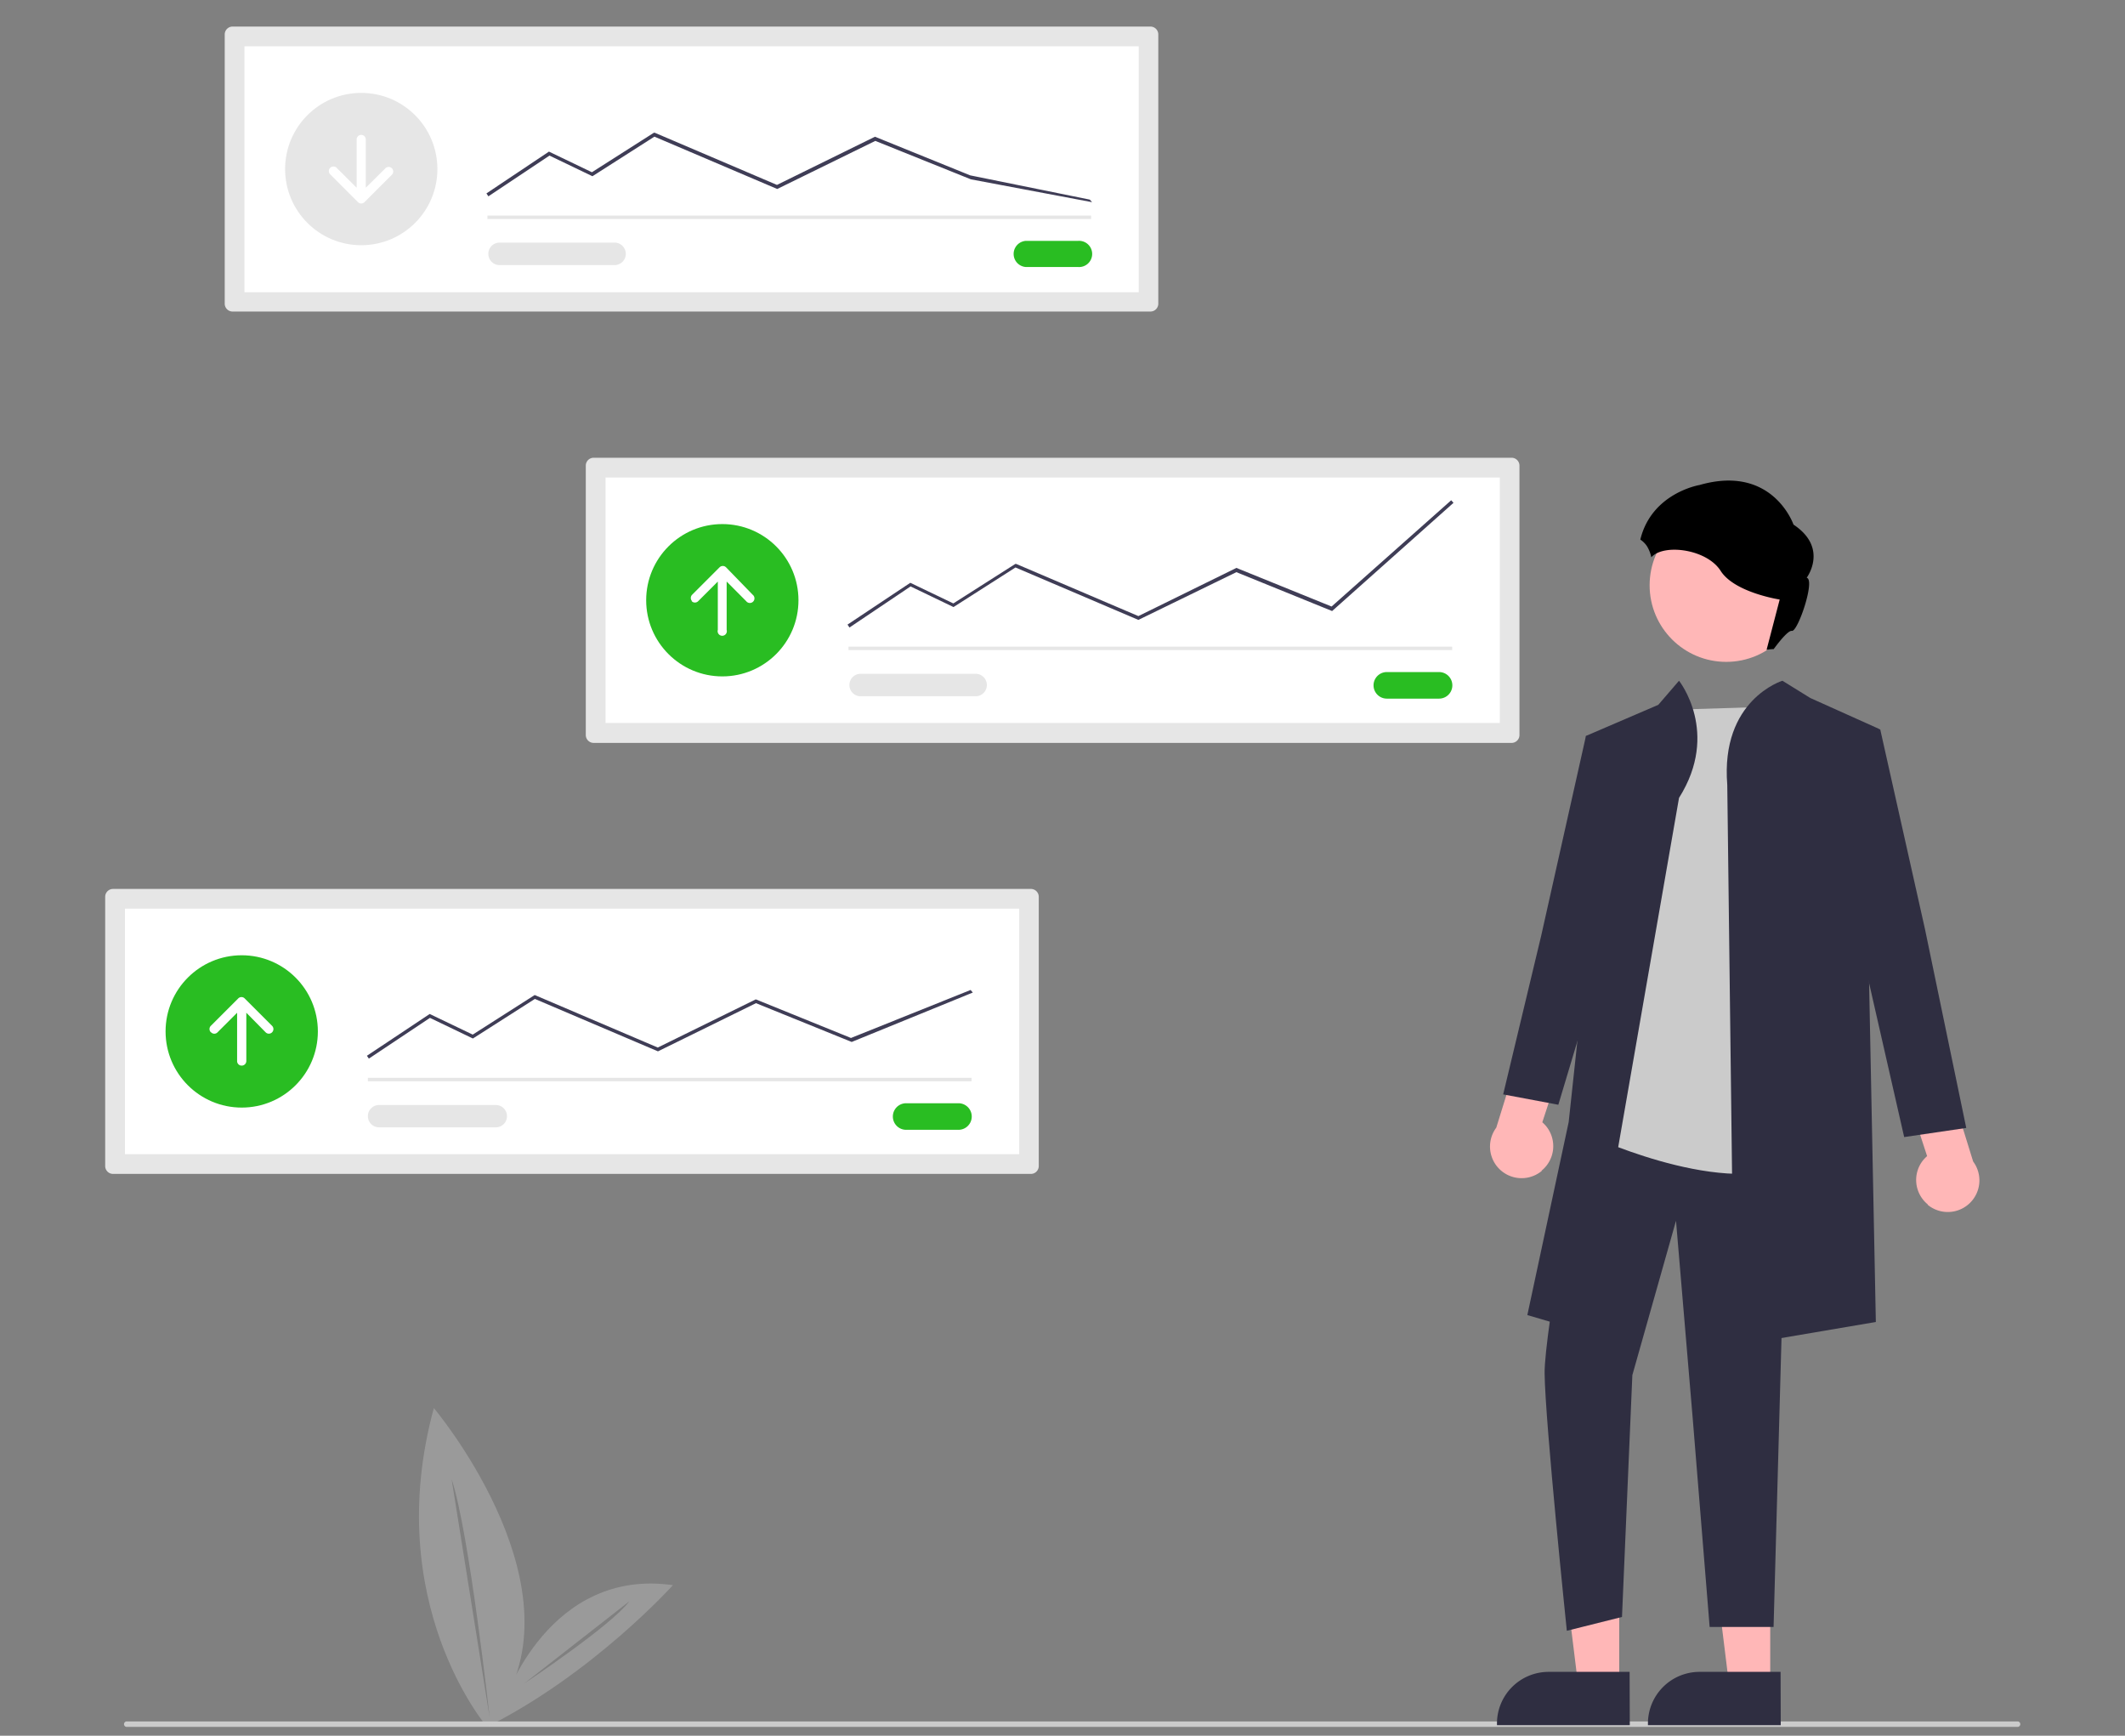 <svg id="Layer_1" data-name="Layer 1" xmlns="http://www.w3.org/2000/svg" viewBox="0 0 240 196"><rect x="0" y="0" width="240" height="196" fill="#808080" stroke="none"/><defs><style>.cls-1{fill:#e6e6e6;}.cls-2{fill:#fff;}.cls-3{fill:#29bd22;}.cls-4{fill:#3f3d56;}.cls-5,.cls-8{fill:#cbcbcb;}.cls-6{fill:#ffb7b7;}.cls-7{fill:#2f2e41;}.cls-8{opacity:0.35;}</style></defs><title>MARKET CONTEXT</title><path id="a9fff5a8-4449-4722-8691-2681997674a8-334" class="cls-1" d="M26.27,3a.89.89,0,0,0-.89.89v30.4a.89.89,0,0,0,.89.89H129.93a.89.89,0,0,0,.89-.89V3.89a.89.89,0,0,0-.89-.89Z"/><path id="ef08fdaa-4829-440e-93ff-da8e736c3be7-335" class="cls-2" d="M27.61,33h101V5.23h-101Z"/><path id="f7452840-914d-46a1-ae61-ea1c2fc2d2a5-336" class="cls-3" d="M115.84,27.2a1.48,1.48,0,0,0,0,2.95h5.91a1.48,1.48,0,1,0,0-2.95Z"/><rect id="b2c9f911-15af-4e19-9f72-89a224d6cf2b" class="cls-1" x="55.05" y="24.34" width="68.18" height="0.39"/><circle id="a570d7cb-c53f-47e1-9372-81d6b1f4b9cc" class="cls-1" cx="40.8" cy="19.09" r="8.6"/><path id="a3321d5c-167e-43b0-8c0e-18df1c8c5ae5-337" class="cls-4" d="M55.16,22.17l-.22-.33L62,17.12l4.85,2.33,7-4.46.1,0,13.8,5.89,11.07-5.44,10.75,4.36,13.51,2.74.26.29-13.69-2.58L98.86,15.91,87.78,21.34,73.91,15.43l-7,4.47-4.85-2.33Z"/><path id="f7b9bcea-10c4-4c80-b4a6-3d8e323f573e-338" class="cls-1" d="M56.31,27.4a1.27,1.27,0,0,0,0,2.53H69.52a1.27,1.27,0,0,0,0-2.53H56.31Z"/><path class="cls-2" d="M44.26,19a.52.52,0,0,0-.73,0h0L41.31,21.2V15.74a.51.51,0,0,0-.52-.51.52.52,0,0,0-.51.51V21.2L38.07,19a.52.52,0,1,0-.73.73h0l3.09,3.1a.52.52,0,0,0,.73,0l3.1-3.1A.52.52,0,0,0,44.26,19Z"/><path id="f7c5b60e-33a7-4042-9d2c-5c8c9116b84c-339" class="cls-1" d="M67.05,51.69a.89.89,0,0,0-.89.89V83a.89.89,0,0,0,.89.89H170.71a.89.89,0,0,0,.9-.89V52.58a.89.89,0,0,0-.9-.89Z"/><path id="a8273e4e-93d2-47bb-9b17-df51a96534af-340" class="cls-2" d="M68.39,81.64h101V53.92h-101Z"/><path id="a87d1795-16f3-4774-9768-c375c1bdbb9e-341" class="cls-3" d="M156.63,75.89a1.48,1.48,0,1,0,0,3h5.9a1.48,1.48,0,1,0,0-3Z"/><rect id="b60d1a48-178f-4eb5-a9a3-9e4316169c72" class="cls-1" x="95.83" y="73.02" width="68.18" height="0.39"/><circle id="f066d7d6-19fd-468d-830f-1318b53822b2" class="cls-3" cx="81.58" cy="67.78" r="8.6"/><path id="fcead4ff-5625-4c61-90c0-6a9c2def1900-342" class="cls-4" d="M95.94,70.86l-.22-.33,7.09-4.72,4.86,2.33,7-4.46.1,0,13.8,5.89,11.07-5.44,10.75,4.36,13.51-12,.26.29L150.45,69l-10.81-4.39L128.57,70l-13.88-5.92-7,4.47-4.85-2.33Z"/><path id="b25442e4-8332-4a87-9c30-01930e0b437c-343" class="cls-1" d="M97.09,76.09a1.27,1.27,0,0,0,0,2.53H110.3a1.27,1.27,0,0,0,0-2.53Z"/><path class="cls-2" d="M78.12,67.89a.52.52,0,0,0,.73,0h0l2.22-2.22v5.46a.52.52,0,1,0,1,0V65.67l2.21,2.22a.52.52,0,1,0,.73-.73h0L82,64.06a.52.52,0,0,0-.73,0l-3.1,3.1a.52.52,0,0,0,0,.73Z"/><path id="f3e6157c-e0fb-4525-9ebd-9efe95b1618f-344" class="cls-1" d="M12.77,100.38a.89.89,0,0,0-.89.89v30.4a.89.89,0,0,0,.89.89H116.43a.89.89,0,0,0,.89-.89v-30.4a.89.89,0,0,0-.89-.89Z"/><path id="b96defd0-9a2c-4c45-aa8c-b5fd1840c319-345" class="cls-2" d="M14.11,130.33h101V102.61h-101Z"/><path id="a2204f79-048d-45a5-9dbf-3ca685e385ac-346" class="cls-3" d="M102.34,124.58a1.48,1.48,0,0,0,0,3h5.91a1.48,1.48,0,1,0,0-3Z"/><rect id="ece8f467-8c57-41a5-b787-946f11f73852" class="cls-1" x="41.55" y="121.71" width="68.18" height="0.39"/><circle id="acd23665-8915-4d62-9edc-4433a6bf124b" class="cls-3" cx="27.3" cy="116.47" r="8.6"/><path id="b2ebcab4-d8cf-428d-87b9-c73daac40ac9-347" class="cls-4" d="M41.66,119.54l-.22-.32,7.09-4.72,4.86,2.33,7-4.47,13.9,5.93,11.07-5.44,10.75,4.36,13.51-5.42.25.29-13.68,5.58-10.81-4.38-11.07,5.44L60.41,112.8l-7,4.47-4.85-2.33Z"/><path id="aca123b7-0fc2-4f3d-89c1-779a89955e8d-348" class="cls-1" d="M42.81,124.78a1.26,1.26,0,0,0,0,2.52H56a1.26,1.26,0,0,0,0-2.52H42.81Z"/><path class="cls-2" d="M23.84,116.57a.5.5,0,0,0,.73,0h0l2.21-2.21v5.46a.51.51,0,0,0,.52.51.52.52,0,0,0,.52-.51v-5.46L30,116.57a.51.51,0,0,0,.73,0,.52.52,0,0,0,0-.73h0l-3.1-3.1a.51.51,0,0,0-.72,0l-3.1,3.1a.51.51,0,0,0,0,.72Z"/><path class="cls-5" d="M227.81,195H14.26a.31.31,0,0,1,0-.61H227.81a.31.31,0,1,1,0,.61Z"/><polygon class="cls-6" points="199.93 190.3 195.29 190.3 193.08 172.38 199.93 172.38 199.93 190.3"/><path class="cls-7" d="M201.12,194.81h-15v-.19a5.83,5.83,0,0,1,5.83-5.83h9.15Z"/><polygon class="cls-6" points="182.88 190.3 178.24 190.3 176.03 172.38 182.88 172.38 182.88 190.3"/><path class="cls-7" d="M184.07,194.81h-15v-.19a5.83,5.83,0,0,1,5.83-5.83h9.15Z"/><path class="cls-6" d="M174.12,132.18a3.56,3.56,0,0,0,.51-5,3.73,3.73,0,0,0-.44-.45l2.53-7.71-4.32-2.68-3.41,11a3.57,3.57,0,0,0,5.13,4.89Z"/><path class="cls-7" d="M178.73,127.09s-4.34,23.47-4.28,28c.06,5.49,2.51,29.06,2.51,29.06l6.23-1.56,1.17-27.31,4.93-17.43,1.89,22.35,1.91,23.52h7.22l1.62-59L178.34,124Z"/><path class="cls-5" d="M200.33,79.79l-12.45.39-7.79,48.27s16.55,7.59,23.55,2.14S200.33,79.79,200.33,79.79Z"/><path class="cls-7" d="M189.63,90.1l-10.51,60.34-6.62-1.94,4.67-21.8,2.34-21.8-.39-21.8,8.17-3.51,2.34-2.72S194.3,82.71,189.63,90.1Z"/><path class="cls-7" d="M195.08,88.63l.78,63.37,16-2.72-1.17-58.79,1.56-8.17-7.79-3.5-3.15-1.95S194.3,79,195.08,88.63Z"/><polygon class="cls-7" points="182.62 84.27 179.12 83.1 174.06 105.68 169.77 123.58 176 124.75 181.84 105.29 182.62 84.27"/><path class="cls-6" d="M217.72,136a3.56,3.56,0,0,1-.51-5,4.67,4.67,0,0,1,.44-.45l-2.52-7.71,4.31-2.68,3.41,11a3.57,3.57,0,0,1-5.13,4.89Z"/><polygon class="cls-7" points="208.84 83.51 212.35 82.34 217.41 104.92 222.07 127.37 215.06 128.4 209.62 104.53 208.84 83.51"/><circle class="cls-6" cx="194.96" cy="66.09" r="8.65"/><path d="M191.94,54.77c8.27-2.38,10.62,4.47,10.62,4.47,4,2.65,1.49,6,1.49,6,1,.23-1,6.11-1.67,6-.36-.08-1.28,1-2.06,2.06a4.26,4.26,0,0,0-.8.08L201,67.7s-5.11-.78-6.67-3.24-6.43-3.1-7.83-1.53a3.87,3.87,0,0,0-.5-1.27,2.71,2.71,0,0,0-.74-.73C186.54,55.66,191.94,54.77,191.94,54.77Z"/><path class="cls-8" d="M49,159s16,19,8,33c0,0,5-15,19-13,0,0-9,10-21,16C55,195,43,181,49,159Zm2,8,4.31,27S53,173,51,167Zm8.17,23.13s9.9-6.58,11.9-9.3l-11.9,9.3Z"/></svg>
